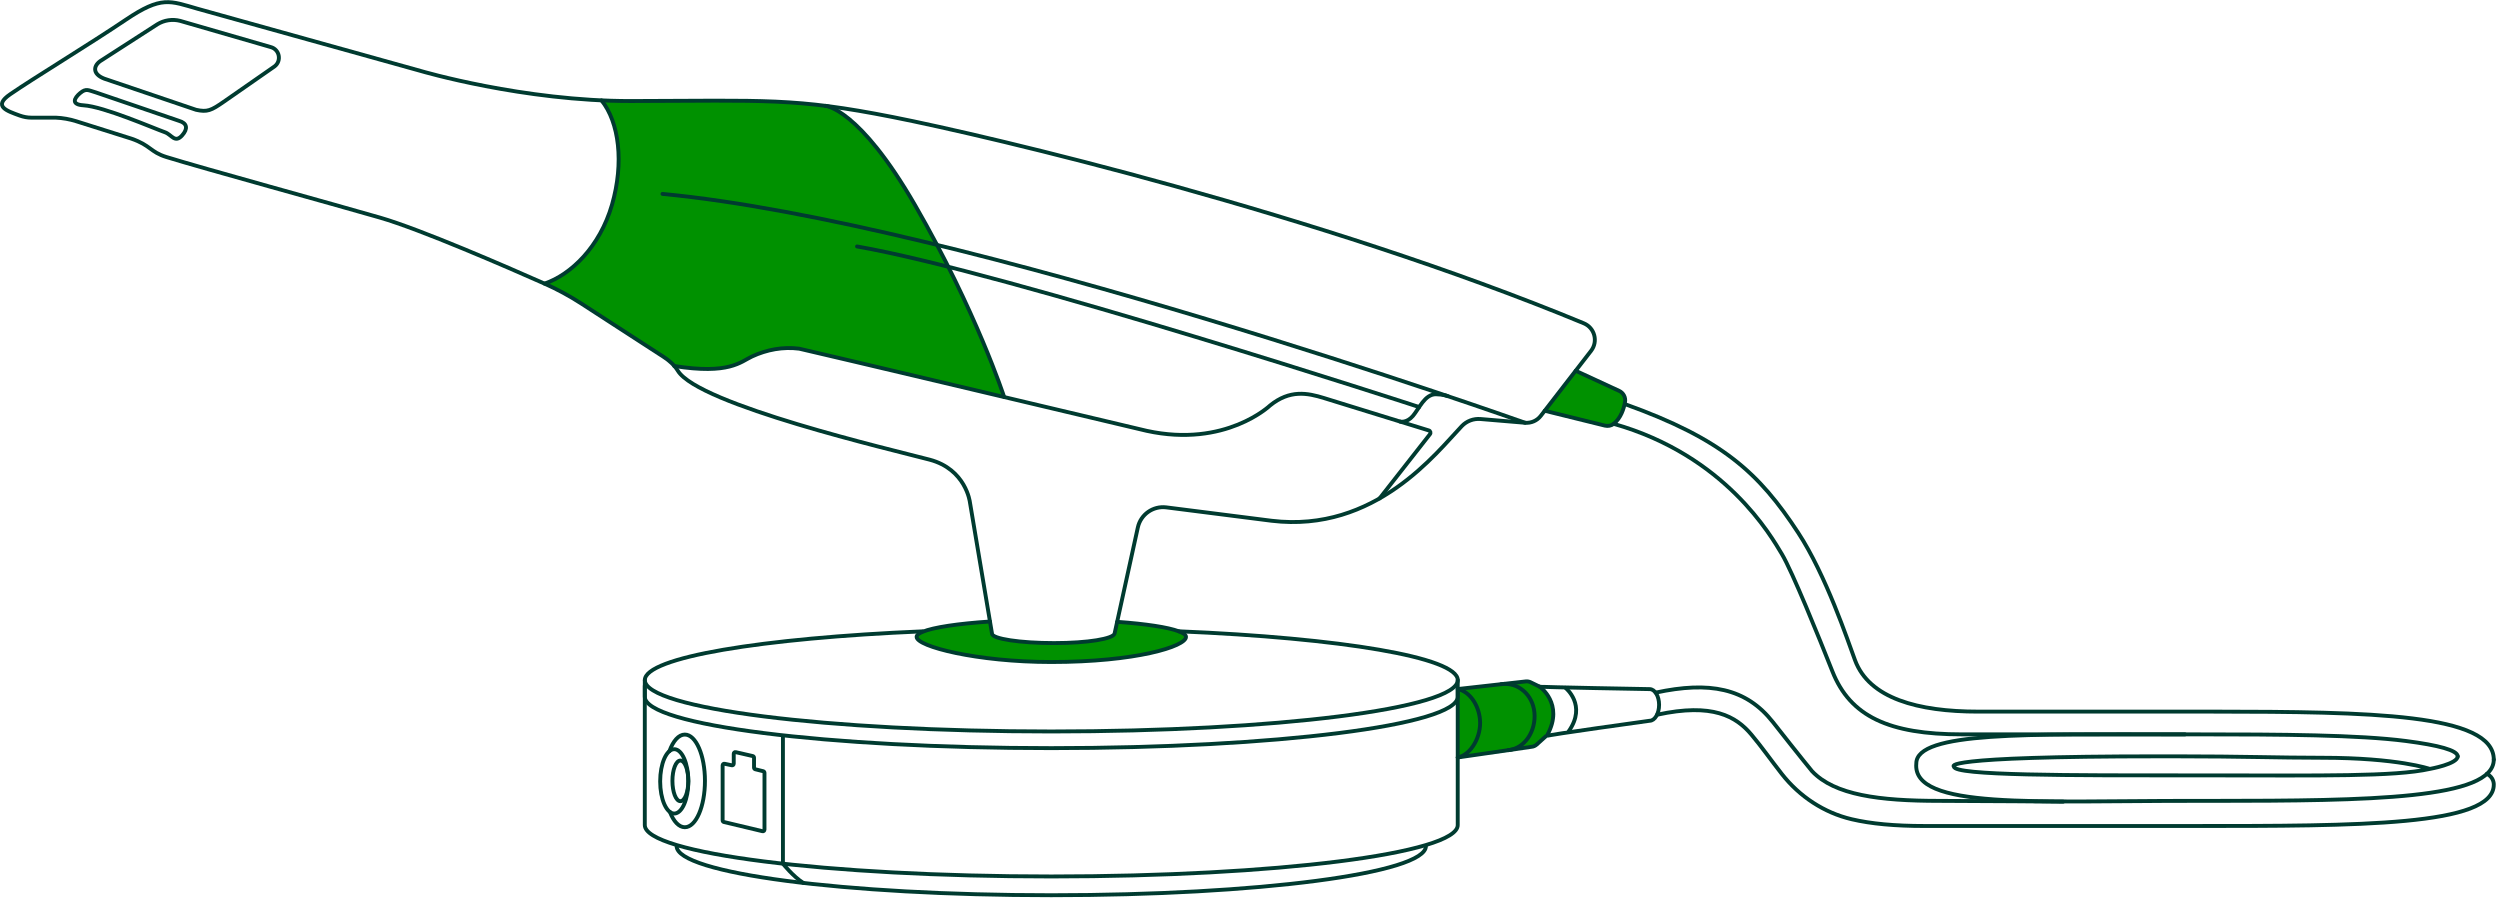 <svg width="198" height="72" viewBox="0 0 198 72" fill="none" xmlns="http://www.w3.org/2000/svg">
<g clip-path="url(#clip0_5016_4063)">
<path d="M43.125 22.463C45.223 21.75 47.509 19.544 48.47 16.216C49.431 12.889 49.032 9.679 47.639 7.952L49.99 8.002C56.74 7.986 60.117 7.881 63.673 8.199L65.375 8.382C65.375 8.382 68.045 8.57 72.478 16.256C77.322 24.654 79.531 31.447 79.531 31.447L76.275 30.675C76.275 30.675 63.513 27.644 63.302 27.616C62.023 27.45 60.723 27.691 59.555 28.237C58.653 28.661 57.757 29.68 53.404 28.988C53.404 28.988 53.123 28.63 52.557 28.265L46.045 24.045C45.115 23.443 44.145 22.917 43.132 22.466" fill="#009100"/>
<path d="M78.407 49.224C75.877 49.391 73.93 49.681 73.074 50.036C72.762 50.166 72.596 50.302 72.596 50.444C72.596 51.201 77.372 52.431 83.263 52.431C89.927 52.431 93.931 51.201 93.931 50.444C93.931 50.29 93.73 50.138 93.357 49.999C92.501 49.678 90.746 49.412 88.481 49.249L88.278 50.178C88.163 50.586 86.174 50.929 83.489 50.929C80.804 50.929 78.57 50.593 78.57 50.178L78.41 49.224H78.407Z" fill="#009100"/>
<path d="M122.344 32.532L127.108 33.709C127.349 33.767 127.609 33.721 127.804 33.567C128.372 33.112 128.607 32.371 128.703 31.84C128.767 31.475 128.573 31.114 128.236 30.956L124.794 29.365L122.344 32.532Z" fill="#009100"/>
<path d="M115.443 59.991L121.285 59.147C121.436 59.132 121.581 59.07 121.696 58.968C121.81 58.866 122.431 58.4 122.548 58.19C123.902 55.74 121.918 54.38 121.918 54.38C121.628 54.207 121.217 54.037 121.217 54.037C121.096 53.979 120.96 53.954 120.828 53.969L115.443 54.572V59.991Z" fill="#009100"/>
<path d="M78.567 50.178L76.816 39.77C76.816 39.77 76.504 37.166 73.627 36.406C70.652 35.621 55.329 32.047 53.688 29.368C53.41 28.914 53.002 28.552 52.557 28.265L46.045 24.045C45.115 23.443 44.145 22.917 43.132 22.466C40.079 21.113 33.304 18.166 30.097 17.236C26.368 16.155 16.016 13.319 13.176 12.435C11.882 12.033 11.953 11.517 10.405 10.98L6.043 9.605C5.515 9.438 4.965 9.342 4.412 9.318H2.481C2.169 9.318 1.86 9.259 1.566 9.154C0.494 8.765 -0.568 8.412 0.809 7.464C2.614 6.219 7.121 3.482 9.96 1.566C12.8 -0.349 13.448 0.068 15.66 0.698L33.332 5.623C33.332 5.623 41.454 8.023 49.99 8.002C60.649 7.977 62.898 7.73 70.708 9.271C78.311 10.77 104.565 16.958 125.437 25.605C126.299 25.963 126.586 27.042 126.015 27.783L122.026 32.94C121.733 33.319 121.266 33.523 120.787 33.483L117.259 33.187C116.703 33.14 116.16 33.344 115.773 33.749C113.805 35.8 108.93 42.236 100.709 41.244L92.374 40.184C91.32 40.051 90.341 40.743 90.116 41.778L88.274 50.182C88.16 50.589 86.17 50.932 83.486 50.932C80.801 50.932 78.567 50.596 78.567 50.182V50.178Z" stroke="#003B30" stroke-width="0.309" stroke-linecap="round" stroke-linejoin="round"/>
<path d="M8.014 4.792L12.457 1.928C12.997 1.594 13.652 1.495 14.27 1.653L21.434 3.726C22.139 3.905 22.324 4.82 21.746 5.258L17.715 8.063C16.711 8.759 16.42 8.891 15.53 8.697L8.261 6.231C7.26 5.845 7.411 5.162 8.014 4.789V4.792Z" stroke="#003B30" stroke-width="0.309" stroke-linecap="round" stroke-linejoin="round"/>
<path d="M6.361 7.362C6.828 6.97 7.013 7.158 7.597 7.322L14.171 9.568C14.838 9.756 14.891 10.201 14.428 10.72C13.847 11.372 13.603 10.668 13.068 10.476C12.141 10.149 8.218 8.437 6.617 8.341C5.616 8.283 5.857 7.782 6.364 7.356L6.361 7.362Z" stroke="#003B30" stroke-width="0.309" stroke-linecap="round" stroke-linejoin="round"/>
<path d="M43.125 22.463C45.223 21.75 47.509 19.544 48.47 16.216C49.431 12.889 49.032 9.679 47.639 7.952" stroke="#003B30" stroke-width="0.309" stroke-linecap="round" stroke-linejoin="round"/>
<path d="M53.401 28.988C57.754 29.683 58.65 28.66 59.552 28.237C60.72 27.69 62.02 27.45 63.299 27.616C63.512 27.644 90.823 34.123 90.823 34.123C97.067 35.485 100.589 32.114 100.589 32.114C102.152 30.848 103.542 31.117 104.877 31.531L113.163 34.092C113.289 34.132 113.336 34.286 113.252 34.388L109.261 39.477" stroke="#003B30" stroke-width="0.309" stroke-linecap="round" stroke-linejoin="round"/>
<path d="M65.376 8.382C65.376 8.382 68.045 8.57 72.478 16.257C77.322 24.654 79.531 31.447 79.531 31.447" stroke="#003B30" stroke-width="0.309" stroke-linecap="round" stroke-linejoin="round"/>
<path d="M120.791 33.483C120.791 33.483 76.127 17.591 52.468 15.358" stroke="#003B30" stroke-width="0.309" stroke-linecap="round" stroke-linejoin="round"/>
<path d="M110.886 33.388C110.886 33.388 111.405 33.523 111.899 32.946C112.39 32.368 112.845 31.216 113.722 31.225C114.281 31.231 114.636 31.367 114.636 31.367" stroke="#003B30" stroke-width="0.309" stroke-linecap="round" stroke-linejoin="round"/>
<path d="M112.397 32.238C112.397 32.238 79.865 21.614 67.878 19.519" stroke="#003B30" stroke-width="0.309" stroke-linecap="round" stroke-linejoin="round"/>
<path d="M88.481 49.249C90.746 49.412 92.501 49.678 93.357 49.999C93.73 50.138 93.931 50.287 93.931 50.444C93.931 51.201 89.927 52.431 83.263 52.431C77.372 52.431 72.596 51.201 72.596 50.444C72.596 50.302 72.762 50.166 73.074 50.036C73.93 49.684 75.877 49.391 78.407 49.224" stroke="#003B30" stroke-width="0.309" stroke-linecap="round" stroke-linejoin="round"/>
<path d="M93.356 49.999C106.193 50.534 115.455 52.063 115.455 53.864C115.455 56.11 101.043 57.933 83.263 57.933C65.483 57.933 51.071 56.11 51.071 53.864C51.071 52.066 60.29 50.543 73.074 50.002" stroke="#003B30" stroke-width="0.309" stroke-linecap="round" stroke-linejoin="round"/>
<path d="M51.068 53.864V55.183C51.068 57.429 65.481 59.252 83.26 59.252C101.04 59.252 115.452 57.429 115.452 55.183V53.864" stroke="#003B30" stroke-width="0.309" stroke-linecap="round" stroke-linejoin="round"/>
<path d="M51.068 54.315V65.347C51.068 67.594 65.481 69.416 83.26 69.416C101.04 69.416 115.452 67.594 115.452 65.347V54.572" stroke="#003B30" stroke-width="0.309" stroke-linecap="round" stroke-linejoin="round"/>
<path d="M112.931 67.016C112.931 69.163 99.647 70.902 83.26 70.902C66.874 70.902 53.589 69.163 53.589 67.016" stroke="#003B30" stroke-width="0.309" stroke-linecap="round" stroke-linejoin="round"/>
<path d="M57.232 60.618V64.971C57.232 65.032 57.269 65.085 57.321 65.1L60.392 65.833C60.469 65.857 60.547 65.792 60.547 65.703V61.214C60.547 61.152 60.51 61.1 60.457 61.084L59.808 60.923C59.756 60.908 59.719 60.855 59.719 60.794V60.012C59.719 59.95 59.678 59.895 59.623 59.882L58.261 59.57C58.183 59.552 58.112 59.617 58.112 59.7V60.482C58.112 60.568 58.038 60.633 57.958 60.611L57.386 60.491C57.309 60.469 57.232 60.534 57.232 60.621V60.618Z" stroke="#003B30" stroke-width="0.309" stroke-linecap="round" stroke-linejoin="round"/>
<path d="M53.018 59.49C53.311 58.687 53.75 58.177 54.238 58.177C55.119 58.177 55.832 59.821 55.832 61.847C55.832 63.874 55.119 65.517 54.238 65.517C53.769 65.517 53.345 65.051 53.055 64.303" stroke="#003B30" stroke-width="0.309" stroke-linecap="round" stroke-linejoin="round"/>
<path d="M53.401 64.433C54.017 64.433 54.516 63.292 54.516 61.885C54.516 60.477 54.017 59.336 53.401 59.336C52.785 59.336 52.285 60.477 52.285 61.885C52.285 63.292 52.785 64.433 53.401 64.433Z" stroke="#003B30" stroke-width="0.309" stroke-linecap="round" stroke-linejoin="round"/>
<path d="M53.886 63.454C54.234 63.454 54.516 62.733 54.516 61.844C54.516 60.955 54.234 60.235 53.886 60.235C53.538 60.235 53.256 60.955 53.256 61.844C53.256 62.733 53.538 63.454 53.886 63.454Z" stroke="#003B30" stroke-width="0.309" stroke-linecap="round" stroke-linejoin="round"/>
<path d="M62.008 58.298V68.403C62.008 68.403 62.811 69.416 63.618 69.926" stroke="#003B30" stroke-width="0.309" stroke-linecap="round" stroke-linejoin="round"/>
<path d="M124.794 29.365L128.236 30.956C128.573 31.11 128.767 31.475 128.703 31.84C128.607 32.371 128.375 33.112 127.804 33.567C127.609 33.721 127.349 33.767 127.108 33.709L122.344 32.532" stroke="#003B30" stroke-width="0.309" stroke-linecap="round" stroke-linejoin="round"/>
<path d="M115.455 54.572L120.84 53.969C120.973 53.954 121.109 53.979 121.229 54.037L121.931 54.38C122.023 54.427 130.652 54.578 130.652 54.578C131.066 54.578 131.4 55.137 131.4 55.823C131.4 56.509 131.066 57.084 130.652 57.084C130.652 57.084 122.555 58.202 122.446 58.298L121.705 58.968C121.591 59.07 121.449 59.135 121.294 59.147L115.452 59.991" stroke="#003B30" stroke-width="0.309" stroke-linecap="round" stroke-linejoin="round"/>
<path d="M118.894 54.185C120.228 54.009 121.39 55.007 121.526 56.428C121.665 57.849 120.797 59.28 119.459 59.41" stroke="#003B30" stroke-width="0.309" stroke-linecap="round" stroke-linejoin="round"/>
<path d="M115.455 54.572C116.394 54.773 117.102 55.811 117.213 56.978C117.34 58.294 116.533 59.771 115.455 59.991" stroke="#003B30" stroke-width="0.309" stroke-linecap="round" stroke-linejoin="round"/>
<path d="M122.561 58.186C123.886 55.721 121.931 54.377 121.931 54.377" stroke="#003B30" stroke-width="0.309" stroke-linecap="round" stroke-linejoin="round"/>
<path d="M123.988 54.479C123.988 54.479 125.7 55.838 124.248 57.908" stroke="#003B30" stroke-width="0.309" stroke-linecap="round" stroke-linejoin="round"/>
<path d="M196.967 61.288C197.547 61.588 197.507 62.147 197.507 62.147C197.507 65.419 186.827 65.419 173.657 65.419C173.657 65.419 155.235 65.419 152.426 65.419C150.063 65.419 148.185 65.243 146.655 64.884C144.459 64.368 142.519 63.08 141.125 61.304C140.18 60.096 139.531 59.157 138.715 58.186C137.498 56.737 135.651 55.65 131.248 56.605" stroke="#003B30" stroke-width="0.309" stroke-linecap="round" stroke-linejoin="round"/>
<path d="M163.403 63.491C163.403 63.491 156.396 63.429 153.588 63.429C148.827 63.429 145.305 62.969 143.519 61.084C143.519 61.084 142.698 60.093 140.415 57.191C138.28 54.479 135.373 53.944 131.125 54.856" stroke="#003B30" stroke-width="0.309" stroke-linecap="round" stroke-linejoin="round"/>
<path d="M173.054 58.162C173.054 58.162 158.182 58.162 155.374 58.162C149.6 58.162 146.535 56.731 145.129 53.181C144.06 50.478 141.944 45.251 141.122 43.879C140.3 42.508 136.67 36.072 127.8 33.567" stroke="#003B30" stroke-width="0.309" stroke-linecap="round" stroke-linejoin="round"/>
<path d="M197.507 60.158C197.507 63.29 187.714 63.423 175.316 63.429C175.038 63.429 173.932 63.429 173.654 63.429C161.256 63.423 151.428 64.118 151.771 60.467C151.771 57.921 160.644 58.165 172.273 58.162H173.833C180.735 58.162 186.778 58.199 190.55 58.687C193.133 59.021 194.65 59.425 194.65 59.904" stroke="#003B30" stroke-width="0.309" stroke-linecap="round" stroke-linejoin="round"/>
<path d="M197.507 60.157C197.507 56.521 187.714 56.37 175.316 56.36C175.038 56.36 159.473 56.36 156.665 56.36C151.904 56.36 148.039 55.316 146.918 52.288C146.343 50.735 144.616 45.557 142.423 42.202C139.315 37.444 136.395 34.768 128.709 32.01" stroke="#003B30" stroke-width="0.309" stroke-linecap="round" stroke-linejoin="round"/>
<path d="M194.65 59.901C194.65 60.51 192.438 60.899 192.438 60.899C189.673 61.526 183.651 61.412 175.359 61.412C175.118 61.412 174.157 61.412 173.913 61.412C163.894 61.412 154.716 61.434 154.753 60.714C154.753 60.714 153.174 59.901 171.059 59.901C171.266 59.901 172.084 59.901 172.288 59.901C177.738 59.901 180.315 60.015 183.942 60.015C189.923 60.015 192.434 60.896 192.434 60.896" stroke="#003B30" stroke-width="0.309" stroke-linecap="round" stroke-linejoin="round"/>
</g>
<defs>
<clipPath id="clip0_5016_4063">
<rect width="197.662" height="71.057" fill="white"/>
</clipPath>
</defs>
</svg>
